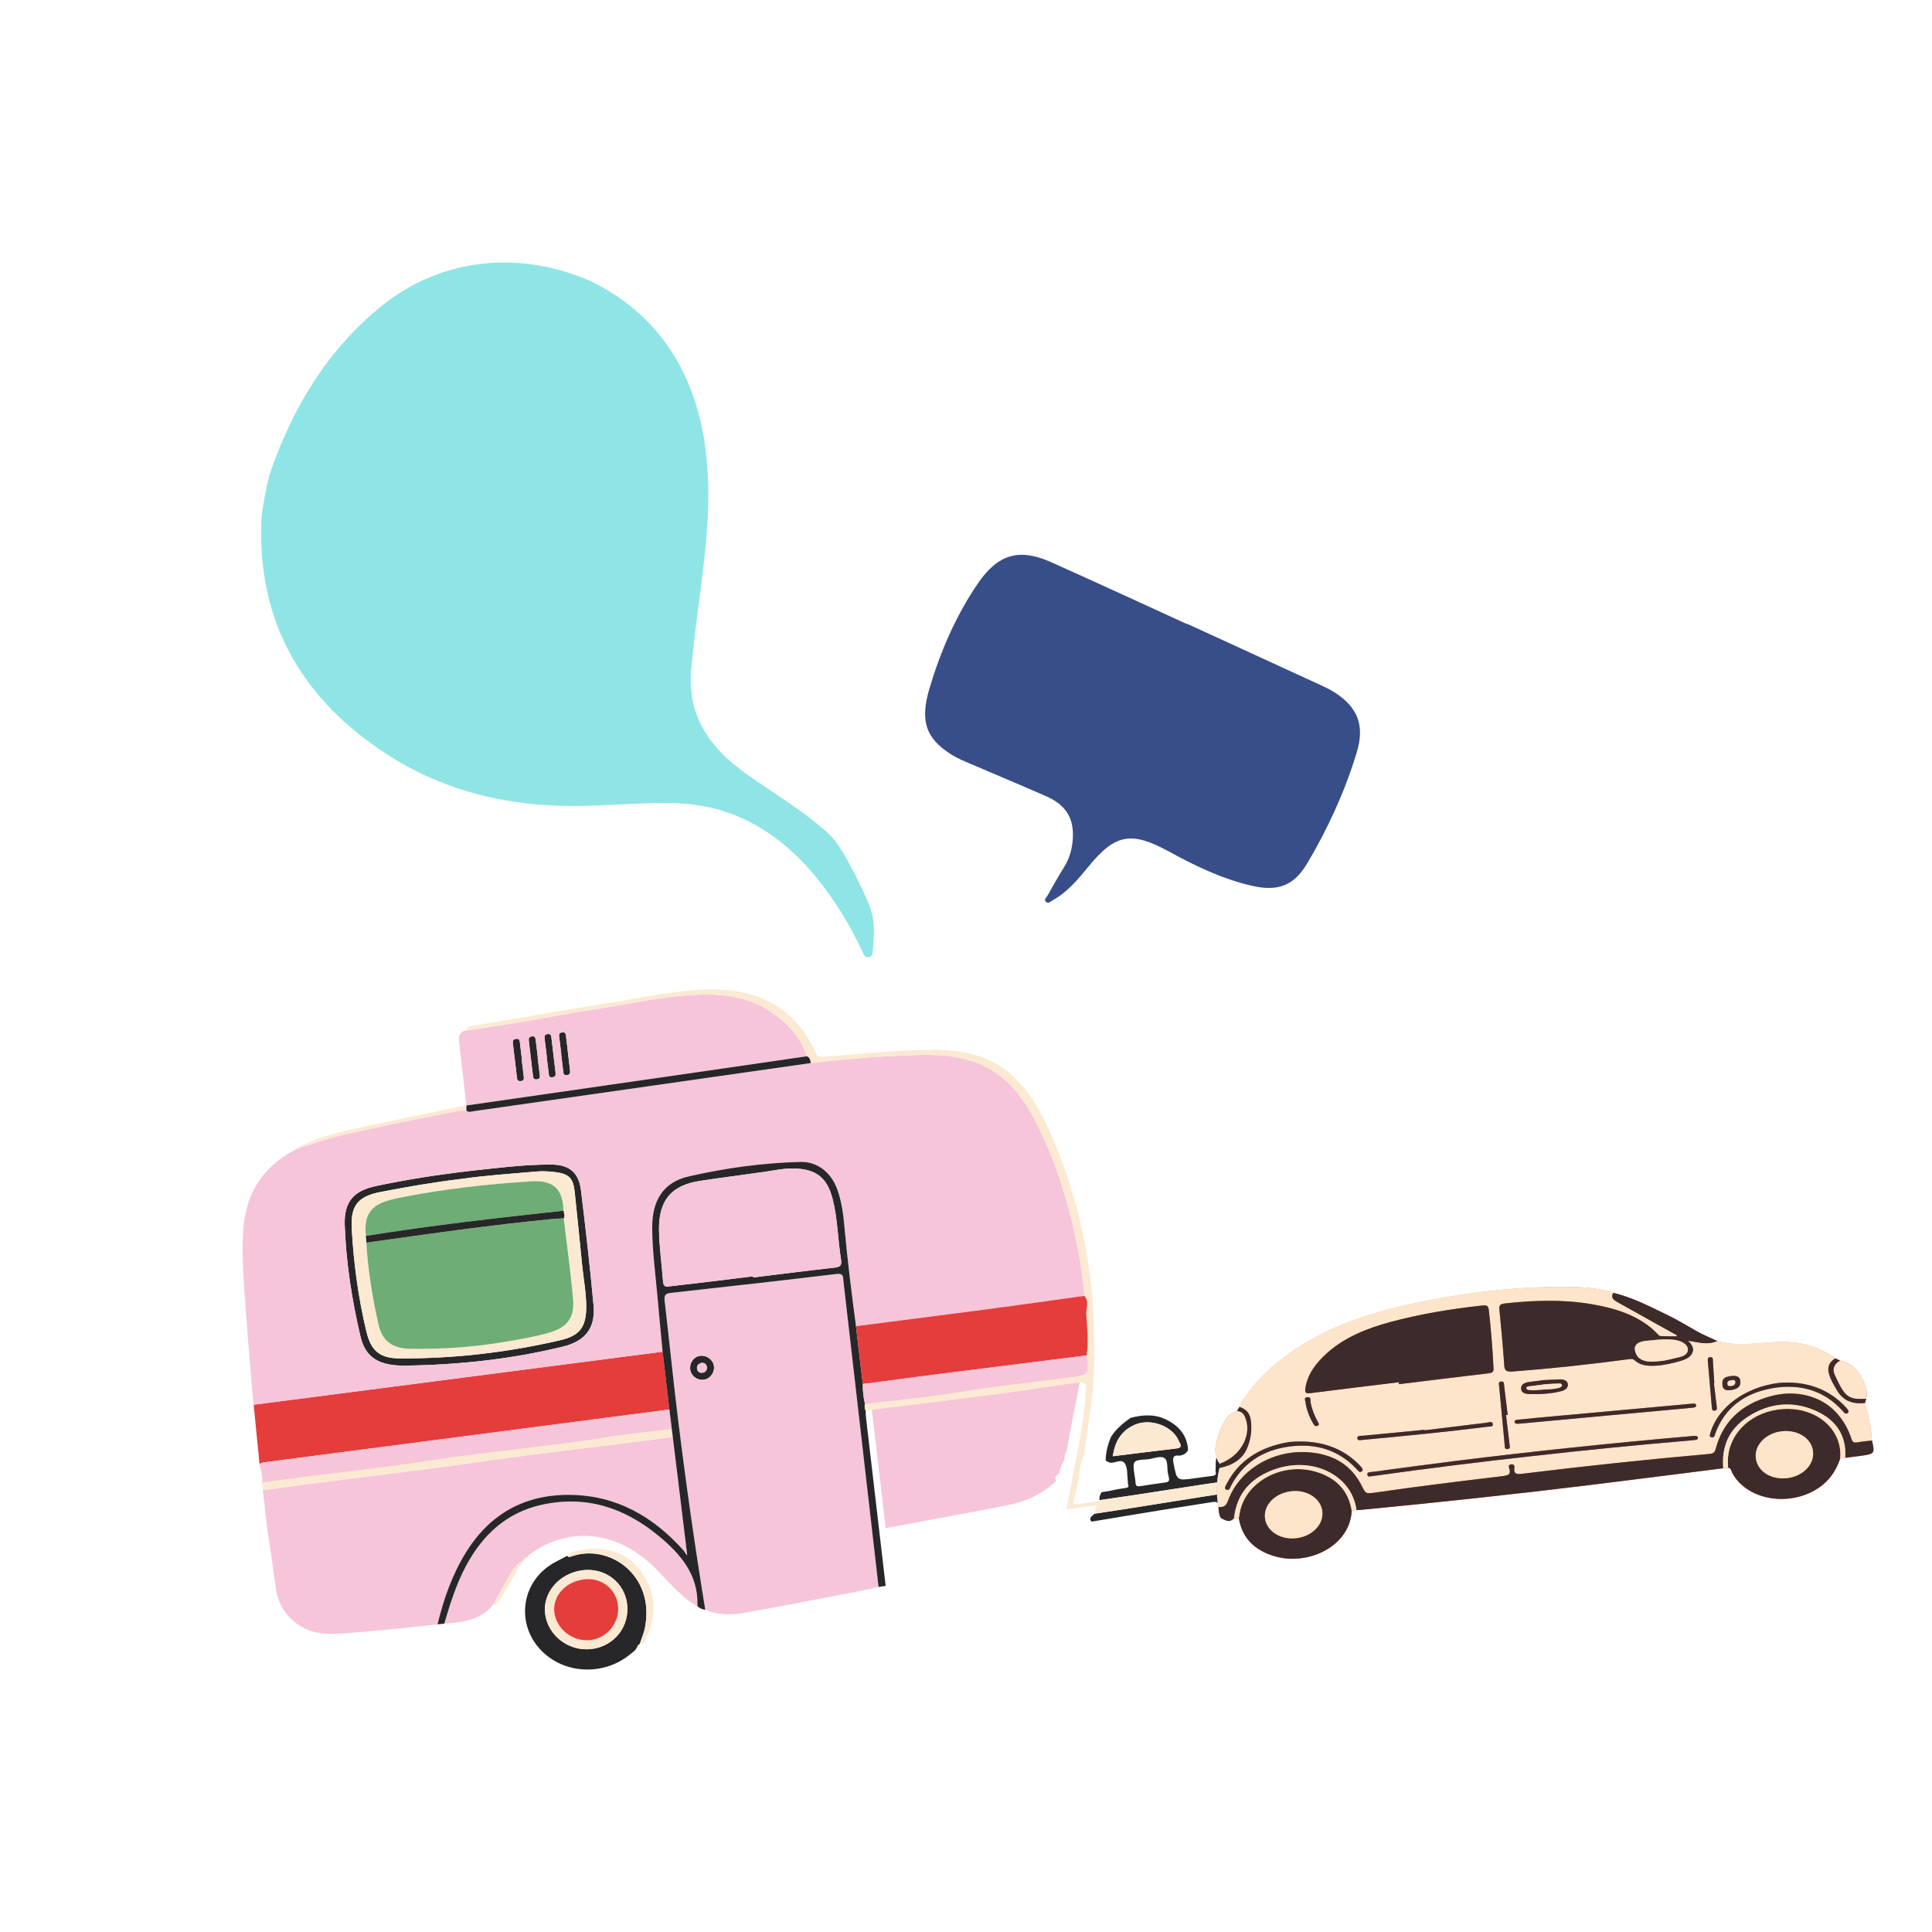 <?xml version="1.0" encoding="UTF-8"?> <svg xmlns="http://www.w3.org/2000/svg" xmlns:xlink="http://www.w3.org/1999/xlink" version="1.1" id="Calque_1" x="0px" y="0px" viewBox="0 0 425.2 425.2" style="enable-background:new 0 0 425.2 425.2;" xml:space="preserve"> <style type="text/css"> .st0{clip-path:url(#SVGID_00000089550734055334332450000003404021235025971103_);fill:#F6C5DA;} .st1{clip-path:url(#SVGID_00000089550734055334332450000003404021235025971103_);fill:#E53D3B;} .st2{clip-path:url(#SVGID_00000089550734055334332450000003404021235025971103_);fill:#272729;} .st3{clip-path:url(#SVGID_00000089550734055334332450000003404021235025971103_);fill:#FCE9D2;} .st4{clip-path:url(#SVGID_00000089550734055334332450000003404021235025971103_);fill:#6EAD75;} .st5{clip-path:url(#SVGID_00000089550734055334332450000003404021235025971103_);fill:#E95F3F;} .st6{clip-path:url(#SVGID_00000089550734055334332450000003404021235025971103_);fill:#FCE5CB;} .st7{clip-path:url(#SVGID_00000089550734055334332450000003404021235025971103_);fill:#3D2B2B;} .st8{clip-path:url(#SVGID_00000089550734055334332450000003404021235025971103_);fill:#8FE5E5;} .st9{clip-path:url(#SVGID_00000089550734055334332450000003404021235025971103_);fill:#384E88;} </style> <g> <defs> <polygon id="SVGID_1_" points="53.35,367.43 412.32,367.43 414.15,57.77 53.35,57.77 "></polygon> </defs> <clipPath id="SVGID_00000068661909650175834420000007793698138584117132_"> <use xlink:href="#SVGID_1_" style="overflow:visible;"></use> </clipPath> <path style="clip-path:url(#SVGID_00000068661909650175834420000007793698138584117132_);fill:#F6C5DA;" d="M57.87,327.98 c0.43,3.69,0.7,7.41,1.33,11.07c0.6,3.49,0.99,7.01,1.5,10.51c0.82,5.71,5.33,9.75,11.1,10c3.02,0.13,6.01-0.28,9.01-0.51 c5.18-0.39,10.33-1.02,15.5-1.56c1.34-5.59,3.23-10.98,6.28-15.88c5.26-8.46,12.92-12.74,22.88-12.63 c10.22,0.12,18.3,4.77,24.97,12.22c0.35,0.39,0.55,1.01,0.82,1.04c-1.06-8.66-2.12-17.33-3.18-25.99 c-14.26,1.95-28.58,3.44-42.83,5.52C89.48,324.07,73.63,325.69,57.87,327.98"></path> <path style="clip-path:url(#SVGID_00000068661909650175834420000007793698138584117132_);fill:#E53D3B;" d="M145.83,297.48 c-30,3.89-60,7.78-90,11.67c0.43,4.38,0.86,8.76,1.29,13.15c0.38-0.46,0.93-0.45,1.46-0.52c29.59-3.86,59.17-7.71,88.76-11.57 C146.83,305.96,146.33,301.72,145.83,297.48"></path> <path style="clip-path:url(#SVGID_00000068661909650175834420000007793698138584117132_);fill:#F6C5DA;" d="M153.51,353.53 c0-0.12-0.01-0.24-0.01-0.35c0.13-6.7-3.74-11.16-8.49-15.1c-7.54-6.26-16.04-9.06-25.83-6.88c-7.75,1.72-12.97,6.63-16.62,13.44 c-2.16,4.02-3.5,8.36-4.78,12.71c3.63-0.25,7.2-0.66,10-3.36c0.09-0.1,0.18-0.2,0.27-0.3l-0.02,0.04c0.11-0.14,0.22-0.28,0.33-0.43 l-0.01,0.03c1.29-1.83,2.17-3.9,3.3-5.81c0.88-1.49,1.75-3.07,3.39-3.95l-0.02,0.02c0.14-0.5,0.5-0.75,0.98-0.86l-0.02,0.02 c0.11-0.14,0.23-0.28,0.34-0.42l-0.03,0.04c0.16-0.15,0.33-0.29,0.5-0.44c8.11-5.81,19.1-5.6,28.08,3.86 c2.19,2.3,4.32,4.7,6.87,6.63C152.29,352.83,152.91,353.16,153.51,353.53"></path> <path style="clip-path:url(#SVGID_00000068661909650175834420000007793698138584117132_);fill:#F6C5DA;" d="M147.86,314.53 c-0.18-1.44-0.35-2.88-0.53-4.32c-29.59,3.85-59.17,7.71-88.76,11.57c-0.52,0.07-1.08,0.06-1.46,0.52c0.34,1.33,0.73,2.65,0.6,4.04 c12.27-1.81,24.63-2.94,36.9-4.85c13.07-2.04,26.29-3.05,39.35-5.2C138.57,315.53,143.23,315.1,147.86,314.53"></path> <path style="clip-path:url(#SVGID_00000068661909650175834420000007793698138584117132_);fill:#272729;" d="M128.25,345.58 c-5.2,0.65-8.9,4.97-8.26,9.66c0.65,4.81,5.25,8.27,10.2,7.67c5.02-0.6,8.46-4.99,7.81-9.96 C137.39,348.21,133.12,344.98,128.25,345.58 M125.59,342.6c8.36-3.09,18.7,4.03,16.34,15.72c-0.24,1.19-0.75,2.33-1.14,3.5v0 c-0.36,0.16-0.49,0.48-0.61,0.82l0.03-0.03c-0.11,0.14-0.22,0.28-0.33,0.43l0.03-0.03c-0.11,0.13-0.22,0.25-0.34,0.37 c-0.28,0.22-0.56,0.42-0.82,0.65c-5.34,4.48-13.37,4.55-18.61,0.16c-6.93-5.8-5.84-16.26,2.12-20.43c0.86-0.45,1.72-0.92,2.58-1.37 C125.01,342.71,125.33,342.7,125.59,342.6"></path> <path style="clip-path:url(#SVGID_00000068661909650175834420000007793698138584117132_);fill:#FCE9D2;" d="M147.86,314.53 c-4.63,0.57-9.29,1-13.9,1.75c-13.07,2.15-26.28,3.16-39.35,5.2c-12.27,1.91-24.62,3.05-36.9,4.85c-0.1,0.56-0.05,1.11,0.15,1.65 c15.76-2.3,31.62-3.91,47.38-6.21c14.25-2.08,28.57-3.57,42.83-5.52C148,315.68,147.93,315.1,147.86,314.53"></path> <path style="clip-path:url(#SVGID_00000068661909650175834420000007793698138584117132_);fill:#FCE9D2;" d="M124.83,342.37 c0.18,0.33,0.5,0.32,0.76,0.22c8.36-3.09,18.7,4.03,16.34,15.72c-0.24,1.19-0.75,2.33-1.14,3.5c1.12,0.08,1.27-0.95,1.56-1.58 c2.27-5.01,1.99-9.93-1.29-14.37c-3.27-4.43-7.91-5.68-13.2-4.69C126.81,341.37,125.64,341.46,124.83,342.37"></path> <path style="clip-path:url(#SVGID_00000068661909650175834420000007793698138584117132_);fill:#FCE9D2;" d="M102.63,244.37 c0-0.37,0-0.74,0-1.11c-5.66,1.18-11.34,2.32-16.99,3.55c-5.88,1.28-11.86,2.2-17.47,4.53c-0.97,0.4-2.01,0.71-2.8,1.47 c3.93-1.21,7.81-2.56,11.85-3.39c3.05-0.63,6.07-1.36,9.12-1.98c4.84-0.99,9.68-1.94,14.53-2.89 C101.45,244.43,102.05,244.42,102.63,244.37"></path> <path style="clip-path:url(#SVGID_00000068661909650175834420000007793698138584117132_);fill:#FCE9D2;" d="M115.03,343.56 c-1.64,0.88-2.51,2.46-3.39,3.95c-1.13,1.92-2.01,3.98-3.31,5.82c1.11-0.22,1.61-1.15,2.11-1.96 C112.02,348.8,113.5,346.17,115.03,343.56"></path> <path style="clip-path:url(#SVGID_00000068661909650175834420000007793698138584117132_);fill:#FCE9D2;" d="M115.99,342.72 c-0.48,0.11-0.85,0.36-0.98,0.86C115.51,343.5,115.75,343.11,115.99,342.72"></path> <path style="clip-path:url(#SVGID_00000068661909650175834420000007793698138584117132_);fill:#FCE9D2;" d="M140.79,361.81 c-0.36,0.16-0.5,0.48-0.61,0.82C140.66,362.57,141.05,362.44,140.79,361.81"></path> <path style="clip-path:url(#SVGID_00000068661909650175834420000007793698138584117132_);fill:#FCE9D2;" d="M116.78,341.92 c-0.17,0.15-0.33,0.29-0.5,0.44C116.44,342.21,116.61,342.06,116.78,341.92"></path> <path style="clip-path:url(#SVGID_00000068661909650175834420000007793698138584117132_);fill:#FCE9D2;" d="M116.31,342.32 c-0.11,0.14-0.23,0.28-0.34,0.42C116.08,342.6,116.19,342.46,116.31,342.32"></path> <path style="clip-path:url(#SVGID_00000068661909650175834420000007793698138584117132_);fill:#FCE9D2;" d="M108.35,353.3 c-0.11,0.14-0.22,0.28-0.33,0.43C108.22,353.65,108.38,353.55,108.35,353.3"></path> <path style="clip-path:url(#SVGID_00000068661909650175834420000007793698138584117132_);fill:#FCE9D2;" d="M108.05,353.69 c-0.09,0.1-0.18,0.2-0.27,0.3C107.86,353.89,107.96,353.79,108.05,353.69"></path> <path style="clip-path:url(#SVGID_00000068661909650175834420000007793698138584117132_);fill:#FCE9D2;" d="M140.2,362.6 c-0.11,0.14-0.22,0.29-0.33,0.43C140.08,362.96,140.24,362.86,140.2,362.6"></path> <path style="clip-path:url(#SVGID_00000068661909650175834420000007793698138584117132_);fill:#FCE9D2;" d="M139.9,363 c-0.11,0.13-0.22,0.25-0.34,0.37C139.68,363.25,139.79,363.13,139.9,363"></path> <path style="clip-path:url(#SVGID_00000068661909650175834420000007793698138584117132_);fill:#272729;" d="M83.87,262.31 c-5.13,0.98-6.76,2.99-6.46,8.17c0.44,7.61,1.44,15.16,3.23,22.59c1.03,4.27,2.97,5.87,7.36,5.89c11.92,0.06,23.69-1.3,35.3-4 c4.33-1.01,5.74-2.94,5.72-7.43c-0.01-3.14-0.63-6.23-0.93-9.34c-0.52-5.29-1.05-10.58-1.61-15.86c-0.32-3.04-1.24-3.99-4.31-4.37 c-1.34-0.16-2.72-0.25-4.06-0.13c-5.71,0.49-11.42,0.88-16.34,1.6C95.26,260.21,89.56,261.22,83.87,262.31 M121.38,256.3 c3.95,0.02,6.01,1.82,6.48,5.64c1.03,8.44,2,16.89,2.77,25.36c0.46,5.03-1.87,7.88-6.75,9.07c-11.36,2.77-22.91,4.01-34.59,4.18 c-5.87,0.09-8.87-1.76-9.97-6.47c-1.88-8.06-3.17-16.24-3.45-24.52c-0.17-5.04,1.93-7.49,6.86-8.53 c6.54-1.38,13.12-2.45,21.56-3.43C108.77,257.16,115.04,256.27,121.38,256.3"></path> <path style="clip-path:url(#SVGID_00000068661909650175834420000007793698138584117132_);fill:#272729;" d="M153.4,301.17 c0.09,0.67,0.54,1.05,1.21,0.95c0.62-0.1,1.03-0.53,0.96-1.22c-0.07-0.71-0.54-0.95-1.17-0.97 C153.79,300.14,153.31,300.46,153.4,301.17 M157.12,300.61c0.21,1.48-0.86,2.9-2.29,3.05c-1.42,0.15-2.73-0.85-2.93-2.23 c-0.21-1.5,0.82-2.9,2.26-3.05C155.55,298.23,156.94,299.28,157.12,300.61"></path> <path style="clip-path:url(#SVGID_00000068661909650175834420000007793698138584117132_);fill:#272729;" d="M123.5,232.08 c0.15,1.22,0.3,2.45,0.45,3.67c0.06,0.46,0.05,0.95,0.78,0.87c0.75-0.08,0.79-0.49,0.72-1.1c-0.3-2.45-0.58-4.9-0.86-7.35 c-0.06-0.54-0.1-1.08-0.9-0.96c-0.81,0.12-0.66,0.67-0.6,1.19c0.15,1.22,0.3,2.45,0.45,3.67 C123.52,232.07,123.51,232.08,123.5,232.08"></path> <path style="clip-path:url(#SVGID_00000068661909650175834420000007793698138584117132_);fill:#272729;" d="M120.31,232.54 c0.15,1.23,0.3,2.45,0.45,3.68c0.06,0.46,0.05,0.94,0.78,0.87c0.76-0.07,0.79-0.49,0.72-1.09c-0.31-2.51-0.6-5.02-0.89-7.54 c-0.06-0.48-0.1-0.94-0.8-0.89c-0.79,0.06-0.77,0.53-0.7,1.11c0.17,1.28,0.32,2.57,0.48,3.85 C120.33,232.54,120.32,232.54,120.31,232.54"></path> <path style="clip-path:url(#SVGID_00000068661909650175834420000007793698138584117132_);fill:#272729;" d="M118.37,232.73 c-0.16-1.28-0.31-2.56-0.47-3.84c-0.06-0.51-0.17-0.91-0.85-0.8c-0.61,0.1-0.74,0.42-0.67,0.98c0.32,2.56,0.62,5.12,0.91,7.68 c0.06,0.53,0.19,0.88,0.85,0.8c0.66-0.08,0.73-0.43,0.66-0.97c-0.17-1.28-0.32-2.56-0.47-3.84 C118.34,232.73,118.35,232.73,118.37,232.73"></path> <path style="clip-path:url(#SVGID_00000068661909650175834420000007793698138584117132_);fill:#272729;" d="M114.87,233.16 c-0.15-1.23-0.31-2.45-0.45-3.68c-0.06-0.49-0.08-0.92-0.8-0.85c-0.73,0.08-0.82,0.45-0.75,1.07c0.31,2.45,0.59,4.9,0.88,7.36 c0.06,0.5,0.13,0.91,0.81,0.87c0.8-0.04,0.77-0.52,0.7-1.09c-0.16-1.23-0.3-2.45-0.45-3.68 C114.84,233.17,114.86,233.17,114.87,233.16"></path> <path style="clip-path:url(#SVGID_00000068661909650175834420000007793698138584117132_);fill:#FCE9D2;" d="M129.94,360.95 c3.72-0.44,6.5-3.9,6.08-7.59c-0.42-3.67-3.61-6.17-7.35-5.77c-4.14,0.44-7.08,3.62-6.67,7.22 C122.42,358.56,126.09,361.4,129.94,360.95 M130.19,362.92c-4.94,0.59-9.55-2.87-10.2-7.67c-0.64-4.69,3.06-9.02,8.26-9.66 c4.87-0.6,9.14,2.63,9.75,7.37C138.64,357.93,135.2,362.32,130.19,362.92"></path> <path style="clip-path:url(#SVGID_00000068661909650175834420000007793698138584117132_);fill:#FCE9D2;" d="M80.63,273.49 c0.35,6.08,1.33,12.07,2.67,18c0.83,3.64,3.01,5.3,7.1,5.36c7.15,0.11,14.26-0.4,21.32-1.63c3.02-0.53,6.04-1.04,9-1.87 c3.98-1.11,5.77-3.22,5.42-7.3c-0.51-5.99-1.36-11.94-2.06-17.91c0.24-0.57,0.06-1.12-0.08-1.68c-0.08-4.77-2.25-6.76-6.97-6.47 c-9.78,0.6-19.49,1.7-29.1,3.61c-0.69,0.14-1.38,0.3-2.06,0.48c-4.36,1.19-5.79,3.32-5.35,7.93C80.56,272.5,80.59,273,80.63,273.49 M118.11,257.83c1.34-0.12,2.72-0.03,4.06,0.13c3.07,0.37,3.99,1.33,4.31,4.37c0.56,5.28,1.09,10.57,1.61,15.86 c0.31,3.11,0.92,6.2,0.93,9.34c0.02,4.49-1.39,6.42-5.72,7.43c-11.61,2.7-23.38,4.06-35.3,4.01c-4.39-0.02-6.32-1.63-7.35-5.9 c-1.8-7.43-2.79-14.97-3.23-22.59c-0.3-5.18,1.32-7.18,6.46-8.17c5.68-1.09,11.38-2.1,17.9-2.88 C106.68,258.72,112.4,258.32,118.11,257.83"></path> <path style="clip-path:url(#SVGID_00000068661909650175834420000007793698138584117132_);fill:#F6C5DA;" d="M154.4,299.92 c-0.61,0.22-1.09,0.53-1,1.24c0.09,0.68,0.55,1.05,1.21,0.95c0.63-0.1,1.03-0.53,0.97-1.22 C155.51,300.18,155.03,299.94,154.4,299.92"></path> <path style="clip-path:url(#SVGID_00000068661909650175834420000007793698138584117132_);fill:#E53D3B;" d="M122,354.8 c0.42,3.76,4.1,6.6,7.94,6.15c3.72-0.44,6.5-3.9,6.08-7.59c-0.42-3.67-3.61-6.18-7.35-5.78C124.53,348.02,121.59,351.2,122,354.8"></path> <path style="clip-path:url(#SVGID_00000068661909650175834420000007793698138584117132_);fill:#6EAD75;" d="M80.63,273.49 c0.35,6.08,1.33,12.07,2.67,18c0.83,3.64,3.01,5.3,7.1,5.36c7.15,0.11,14.26-0.4,21.31-1.63c3.02-0.53,6.04-1.04,9-1.87 c3.98-1.11,5.77-3.22,5.42-7.3c-0.51-5.99-1.36-11.94-2.06-17.91c-0.88,0.05-1.77,0.08-2.65,0.17 C107.78,269.63,94.21,271.57,80.63,273.49"></path> <path style="clip-path:url(#SVGID_00000068661909650175834420000007793698138584117132_);fill:#6EAD75;" d="M124,266.46 c-0.08-4.77-2.25-6.76-6.97-6.47c-9.78,0.6-19.49,1.7-29.1,3.61c-0.69,0.14-1.38,0.3-2.06,0.48c-4.36,1.18-5.8,3.31-5.35,7.92 C94.95,269.68,109.47,268.03,124,266.46"></path> <path style="clip-path:url(#SVGID_00000068661909650175834420000007793698138584117132_);fill:#272729;" d="M124,266.46 c-14.53,1.57-29.05,3.22-43.48,5.54c0.04,0.5,0.08,0.99,0.12,1.49c13.58-1.93,27.15-3.86,40.8-5.19c0.88-0.09,1.77-0.11,2.65-0.17 C124.32,267.56,124.14,267.01,124,266.46"></path> <path style="clip-path:url(#SVGID_00000068661909650175834420000007793698138584117132_);fill:#F6C5DA;" d="M82.73,261.03 c-4.93,1.04-7.03,3.49-6.86,8.53c0.28,8.29,1.57,16.46,3.45,24.52c1.1,4.72,4.1,6.56,9.97,6.47c11.68-0.17,23.22-1.4,34.59-4.18 c4.88-1.19,7.21-4.04,6.75-9.07c-0.77-8.47-1.74-16.92-2.77-25.36c-0.46-3.82-2.53-5.62-6.48-5.64c-6.33-0.04-12.6,0.86-17.08,1.3 C95.85,258.58,89.26,259.64,82.73,261.03 M77.23,249.41c3.05-0.63,6.07-1.36,9.12-1.99c4.84-0.99,9.68-1.94,14.53-2.88 c0.57-0.11,1.17-0.12,1.76-0.17c0.43,0.53,0.98,0.28,1.48,0.2c24.78-3.53,49.55-7.07,74.33-10.61c7.9-0.95,15.83-1.56,23.78-1.78 c6.57-0.18,13.01,0.59,18.35,5c3.7,3.06,6.16,7.1,8.22,11.36c3.08,6.38,5.34,13.08,7.03,19.95c1.35,5.5,2.35,11.06,2.84,16.71 c-6.85,0.95-13.69,1.92-20.54,2.83c-9.9,1.31-19.82,2.56-29.72,3.84c-0.99-7.43-1.91-14.87-2.58-22.34 c-0.24-2.6-0.62-5.16-1.48-7.63c-1.31-3.73-4.3-6.26-8.21-6.16c-8.28,0.2-16.49,1.35-24.54,3.19c-5.56,1.27-8.05,5.26-8.03,11.22 c0.01,4.97,0.68,9.89,1.12,14.83c0.37,4.17,0.78,8.34,1.17,12.51c-30,3.89-60,7.78-90,11.67c-0.07-0.47-0.18-0.93-0.21-1.4 c-0.68-8.46-1.43-16.92-1.98-25.39c-0.26-3.99-0.42-7.99-0.11-12.01c0.63-8.12,4.6-13.93,11.85-17.55 C69.3,251.59,73.19,250.24,77.23,249.41"></path> <path style="clip-path:url(#SVGID_00000068661909650175834420000007793698138584117132_);fill:#F6C5DA;" d="M151.91,301.44 c0.19,1.39,1.51,2.38,2.93,2.23c1.43-0.15,2.5-1.57,2.29-3.06c-0.19-1.33-1.58-2.38-2.95-2.23 C152.73,298.54,151.7,299.94,151.91,301.44 M149.25,312.53c-1.07-8.74-1.95-17.5-2.97-26.24c-0.14-1.2,0.13-1.62,1.38-1.75 c12.16-1.33,24.31-2.7,36.46-4.16c1.61-0.19,1.41,0.73,1.51,1.62c2.58,22.42,5.16,44.84,7.73,67.26c-1.27,0.28-2.52,0.6-3.79,0.84 c-8.5,1.63-16.98,3.32-25.5,4.81c-2.94,0.52-5.97,0.66-8.84-0.63C152.96,340.41,150.97,326.49,149.25,312.53"></path> <path style="clip-path:url(#SVGID_00000068661909650175834420000007793698138584117132_);fill:#F6C5DA;" d="M194.92,336.31 c8.87-1.65,17.75-3.25,26.61-4.99c4.1-0.81,7.88-2.45,10.96-5.41c-0.72-0.95,0.28-1.23,0.67-1.75c0.21-1.07,0.54-2.08,1.15-2.99 c-0.18-0.66,0.12-1.2,0.41-1.74c0.63-3.35,1.22-6.72,1.92-10.07c1.06-5.08,1.89-10.2,2.31-15.38c0.2-2.5,0.09-2.59-2.45-2.29 c-4.22,0.48-8.4,1.24-12.6,1.82c-11.12,1.51-22.26,2.82-33.38,4.22c0.03,0.53,0.03,1.06,0.09,1.58 C192.04,311.64,193.48,323.97,194.92,336.31"></path> <path style="clip-path:url(#SVGID_00000068661909650175834420000007793698138584117132_);fill:#F6C5DA;" d="M114.43,229.49 c-0.06-0.49-0.08-0.92-0.8-0.85c-0.73,0.08-0.82,0.45-0.74,1.07c0.31,2.45,0.59,4.9,0.87,7.36c0.06,0.5,0.13,0.91,0.81,0.87 c0.8-0.04,0.77-0.52,0.7-1.09c-0.16-1.23-0.3-2.45-0.45-3.68c0.01,0,0.03-0.01,0.05-0.01 C114.72,231.94,114.57,230.71,114.43,229.49 M117.9,228.89c-0.06-0.51-0.17-0.91-0.85-0.8c-0.61,0.1-0.74,0.42-0.67,0.98 c0.32,2.56,0.62,5.12,0.91,7.68c0.06,0.53,0.18,0.88,0.85,0.8c0.66-0.08,0.73-0.43,0.66-0.97c-0.17-1.28-0.32-2.56-0.48-3.84 c0.02,0,0.04,0,0.05-0.01C118.21,231.45,118.06,230.17,117.9,228.89 M120.76,236.22c0.06,0.46,0.05,0.94,0.78,0.87 c0.76-0.07,0.79-0.49,0.72-1.09c-0.31-2.51-0.6-5.03-0.89-7.54c-0.05-0.48-0.09-0.94-0.8-0.88c-0.79,0.06-0.77,0.53-0.7,1.1 c0.16,1.28,0.32,2.57,0.47,3.85c-0.01,0-0.02,0-0.03,0C120.46,233.77,120.61,234.99,120.76,236.22 M123.95,235.75 c0.06,0.46,0.05,0.94,0.78,0.87c0.75-0.08,0.79-0.49,0.72-1.1c-0.3-2.45-0.58-4.9-0.86-7.35c-0.06-0.54-0.1-1.07-0.9-0.96 c-0.81,0.11-0.66,0.67-0.6,1.18c0.14,1.23,0.3,2.45,0.45,3.67c-0.01,0-0.02,0-0.03,0C123.65,233.3,123.79,234.53,123.95,235.75 M125.53,222.99c2.84-0.54,5.71-0.87,8.55-1.37c5.92-1.03,11.84-2.23,17.85-2.6c6.13-0.38,12.21-0.01,17.52,3.55 c3.67,2.45,6.76,5.5,8.11,9.91c-8.01,1.16-16.02,2.33-24.03,3.49c-16.97,2.45-33.93,4.89-50.9,7.34 c-0.53-4.66-1.05-9.32-1.59-13.98c-0.16-1.34,0.11-2.34,1.65-2.55C110.34,225.7,117.95,224.42,125.53,222.99"></path> <path style="clip-path:url(#SVGID_00000068661909650175834420000007793698138584117132_);fill:#272729;" d="M183.71,278.98 c1.24-0.14,1.58-0.52,1.38-1.75c-0.72-4.49-0.73-9.07-1.89-13.49c-1.19-4.57-3.64-6.44-8.37-6.57c-2.32-0.06-4.57,0.44-6.85,0.77 c-4.61,0.67-9.25,1.24-13.86,1.94c-6.36,0.95-9.15,4.28-9.09,10.72c0.04,3.84,0.62,7.64,0.89,11.47c0.1,1.33,0.85,1.11,1.69,1.01 c3.05-0.37,6.1-0.72,9.15-1.08c2.99-0.36,5.98-0.73,8.97-1.1c0.01,0.08,0.02,0.16,0.03,0.25 C171.75,280.41,177.73,279.64,183.71,278.98 M144.66,284.96c-0.44-4.94-1.11-9.86-1.12-14.83c-0.01-5.96,2.47-9.95,8.03-11.22 c8.05-1.84,16.27-2.98,24.54-3.19c3.91-0.1,6.91,2.44,8.21,6.17c0.86,2.47,1.25,5.03,1.48,7.63c0.67,7.47,1.6,14.91,2.59,22.35 c0.5,4.24,1,8.48,1.5,12.72c-0.05,1.47,0.16,2.92,0.46,4.35c-0.11,0.52-0.06,1.02,0.16,1.5c0.03,0.53,0.03,1.06,0.09,1.58 c1.44,12.33,2.88,24.67,4.32,37.01c-0.52,0.07-1.04,0.15-1.56,0.23c-2.58-22.42-5.15-44.84-7.73-67.26 c-0.1-0.89,0.1-1.81-1.51-1.62c-12.14,1.46-24.3,2.82-36.46,4.16c-1.26,0.14-1.52,0.56-1.38,1.75c1.02,8.74,1.89,17.5,2.97,26.24 c1.72,13.96,3.7,27.87,5.97,41.75c-0.66-0.04-1.21-0.35-1.71-0.75c0-0.12-0.01-0.24-0.01-0.36c0.13-6.7-3.75-11.16-8.49-15.1 c-7.54-6.25-16.04-9.06-25.83-6.88c-7.75,1.73-12.97,6.63-16.62,13.44c-2.15,4.03-3.5,8.36-4.78,12.71 c-0.49,0.05-0.98,0.1-1.48,0.15c1.34-5.59,3.23-10.98,6.28-15.88c5.26-8.46,12.92-12.73,22.88-12.62 c10.22,0.11,18.3,4.76,24.97,12.22c0.35,0.39,0.55,1.01,0.82,1.03c-1.06-8.66-2.12-17.32-3.18-25.99 c-0.07-0.57-0.14-1.15-0.21-1.72c-0.18-1.44-0.35-2.88-0.53-4.32c-0.5-4.24-1-8.49-1.5-12.73 C145.44,293.31,145.03,289.14,144.66,284.96"></path> <path style="clip-path:url(#SVGID_00000068661909650175834420000007793698138584117132_);fill:#FCE9D2;" d="M190.35,308.95 c-0.11,0.52-0.06,1.02,0.16,1.5c11.13-1.39,22.27-2.71,33.38-4.22c4.2-0.57,8.38-1.33,12.6-1.82c2.55-0.29,2.65-0.2,2.45,2.29 c-0.41,5.18-1.25,10.29-2.31,15.38c-0.69,3.35-1.28,6.71-1.92,10.07c2.27-0.29,4.54-0.59,6.81-0.88c0.62-0.08,1.25-0.12,0.82-1.02 c-1.74,0.27-3.47,0.51-5.2,0.81c-0.85,0.15-1.04-0.1-0.83-0.92c0.42-1.64,0.76-3.3,1.14-4.95c0.04-1.8,0.45-3.52,1.15-5.17 c0.4-2.79,0.77-5.59,1.21-8.38c1.02-6.42,1.19-12.89,0.98-19.36c-0.51-15.59-3.86-30.55-10.46-44.72c-2.01-4.31-4.5-8.32-8.2-11.42 c-4.8-4.02-10.53-5.09-16.57-5.1c-8.05-0.02-16.04,0.92-24.05,1.53c-0.84,0.07-1.51,0.18-1.99-0.88 c-4.58-10.13-12.82-14.12-23.54-13.93c-6.42,0.11-12.67,1.46-18.96,2.47c-10.79,1.74-21.56,3.61-32.34,5.44 c-0.75,0.13-1.76-0.06-1.98,1.09c7.64-1.07,15.25-2.35,22.83-3.79c2.84-0.54,5.71-0.87,8.55-1.37c5.92-1.03,11.84-2.23,17.85-2.6 c6.13-0.38,12.21-0.01,17.52,3.55c3.67,2.45,6.77,5.5,8.11,9.91c0.69,0.26,0.77,0.88,0.87,1.49c7.9-0.95,15.83-1.56,23.78-1.78 c6.57-0.18,13.01,0.59,18.35,5c3.7,3.06,6.16,7.1,8.22,11.36c3.08,6.38,5.34,13.08,7.03,19.95c1.35,5.5,2.35,11.06,2.84,16.71 c1.12,1.22,0.35,2.68,0.41,4.01c0.15,3.02,0.61,6.06,0.07,9.09c0.05,0.29,0.11,0.58,0.14,0.87c0.35,3.2,0.16,3.38-2.93,3.81 c-8.24,1.17-16.52,1.91-24.74,3.29C204.57,307.45,197.44,308.08,190.35,308.95"></path> <path style="clip-path:url(#SVGID_00000068661909650175834420000007793698138584117132_);fill:#272729;" d="M270.56,332.7 c0.09-0.85,0.21-1.71-0.23-2.51c-0.02-0.04-0.42,0.02-0.45,0.09c-0.26,0.94-0.36,1.87,0.32,2.93 C270.44,332.88,270.55,332.8,270.56,332.7 M269.13,323.89c-0.05,0.32,0.13,0.55,0.5,0.54c0.46-0.01,0.59-0.29,0.54-0.69 c-0.1-0.91-0.22-1.81-0.33-2.72c-0.17,0.01-0.34,0.02-0.51,0.04C268.92,321.95,269.27,322.95,269.13,323.89 M276.44,337.7 c1.17-0.08,0.58-1.55,0.56-2.37c-0.13-6-0.34-12-0.55-18c-0.02-0.63,0.26-1.68-0.79-1.62c-0.85,0.04-0.88,1.03-0.86,1.71 c0.04,1.82,0.16,3.64,0.26,5.47c0.25,4.17,0.5,8.34,0.76,12.76C276,336.22,275.59,337.76,276.44,337.7 M249.7,324.74 c0.07,0.52,0.19,1.05,0.21,1.57c0.03,0.72,0.37,0.88,1.04,0.77c1.86-0.3,3.73-0.58,5.6-0.82c0.73-0.1,0.86-0.47,0.69-1.1 c-0.06-0.22-0.09-0.46-0.15-0.69c-0.32-1.24,0.08-3.01-0.88-3.61c-0.81-0.51-2.37,0.16-3.6,0.31 C249.23,321.39,249.23,321.39,249.7,324.74 M258.95,318.78c1.53-0.18,0.7-1.11,0.48-1.65c-1.36-3.28-6.19-5.07-9.66-3.56 c-2.88,1.25-4.39,3.54-4.85,6.93C249.74,319.89,254.34,319.32,258.95,318.78 M248.79,312.06c2.67-0.71,5.3-0.9,7.9,0.38 c2.79,1.38,4.56,3.44,4.79,6.65c-0.34,0.8-1.04,1.1-1.82,1.28c-1.38-0.2-1.66,0.32-1.39,1.67c0.75,3.84,0.69,3.85,4.64,3.31 c1.28-0.17,2.56-0.37,3.84-0.52c0.62-0.07,1.04-0.22,0.76-0.97c0.21-1.77-0.51-3.93,1.98-4.73c2.1,0.55,1.91,2.4,2.23,3.95 c0.1,0.5,0.03,1.1,0.88,0.93c0.63-0.12,1.21-0.19,0.88-1.06c-0.09-1.81-0.22-3.63-0.25-5.44c-0.02-1.64,0.52-3,2.3-3.5 c1.77,0.07,2.44,1.08,2.5,2.75c0.19,6.29,0.42,12.58,0.66,18.87c0.04,0.95-0.16,1.86-0.36,2.78c-0.65,0.66-1.21,1.48-2.36,1.12 c-0.98-0.31-1.36-1.08-1.55-1.96c-0.14-0.62-0.16-1.27-0.19-1.92c-0.07-1.4-0.04-2.81-0.36-4.19c-0.01-0.35-0.03-0.69-0.01-1.04 c0.03-0.64-0.27-0.8-0.86-0.7c-0.48,0.08-0.89,0.11-0.89,0.79c0.02,1.04-0.05,2.07-0.08,3.1c-0.54,0.76-1.15,1.39-2.21,1.03 c-1.02-0.34-1.48-1.11-1.56-2.15c-0.02-0.23-0.07-0.47-0.04-0.71c0.1-1.15-0.4-1.36-1.48-1.19c-16.3,2.52-23.91,3.9-26.54,4.3 c-0.72-0.95,0.28-1.23,0.67-1.75c11.27-1.67,20.7-3.35,31.98-4.98c1.58-0.23,0.76-1.3,0.83-2c0.1-1.07-0.74-0.65-1.23-0.58 c-10.76,1.51-19.68,3.05-30.43,4.57c-0.18-0.66,0.12-1.2,0.41-1.74c2.27-0.29,2.71-0.59,4.97-0.88c0.62-0.08,1.25-0.12,0.82-1.03 c-0.01-0.23,0.01-0.47-0.02-0.7c-0.16-1.23-0.02-2.63-0.59-3.63c-0.76-1.33-2.23-0.02-3.36-0.28c-0.33-0.07-0.62-0.29-0.92-0.44 c0.04-1.8,0.46-3.51,1.15-5.16C245.56,314.54,247.12,313.25,248.79,312.06"></path> <path style="clip-path:url(#SVGID_00000068661909650175834420000007793698138584117132_);fill:#272729;" d="M178.44,233.96 c-0.1-0.61-0.18-1.23-0.87-1.49c-8.01,1.16-16.02,2.33-24.03,3.49c-16.97,2.45-33.93,4.89-50.9,7.34l0-0.04c0,0.37,0,0.74,0,1.11 c0.43,0.53,0.98,0.28,1.48,0.2C128.89,241.04,153.67,237.5,178.44,233.96"></path> <path style="clip-path:url(#SVGID_00000068661909650175834420000007793698138584117132_);fill:#E53D3B;" d="M239.14,298.3 c0.54-3.03,0.08-6.07-0.07-9.09c-0.07-1.33,0.71-2.78-0.42-4.01c-6.85,0.95-13.69,1.93-20.54,2.83c-9.9,1.31-19.82,2.56-29.72,3.84 c0.5,4.24,1,8.48,1.5,12.72c5.67-0.74,11.33-1.51,17-2.23C217.64,301,228.39,299.65,239.14,298.3"></path> <path style="clip-path:url(#SVGID_00000068661909650175834420000007793698138584117132_);fill:#FCE9D2;" d="M240.87,333.16 c11.27-1.67,20.7-3.35,31.98-4.98c1.58-0.23,0.77-1.3,0.83-2c0.1-1.07-0.75-0.65-1.23-0.58c-10.76,1.51-19.68,3.05-30.43,4.57 C241.41,331.08,241.08,332.1,240.87,333.16"></path> <path style="clip-path:url(#SVGID_00000068661909650175834420000007793698138584117132_);fill:#F6C5DA;" d="M165.78,281.14 c5.98-0.73,11.95-1.5,17.94-2.16c1.24-0.14,1.58-0.52,1.38-1.75c-0.72-4.49-0.73-9.07-1.88-13.49c-1.19-4.57-3.64-6.45-8.37-6.57 c-2.32-0.06-4.57,0.44-6.85,0.77c-4.61,0.67-9.25,1.25-13.86,1.94c-6.36,0.96-9.15,4.28-9.09,10.72c0.04,3.85,0.62,7.65,0.89,11.47 c0.1,1.33,0.85,1.1,1.69,1c3.05-0.37,6.1-0.71,9.15-1.08c2.99-0.36,5.98-0.73,8.97-1.1C165.76,280.98,165.77,281.06,165.78,281.14"></path> <path style="clip-path:url(#SVGID_00000068661909650175834420000007793698138584117132_);fill:#F6C5DA;" d="M239.14,298.3 c-10.75,1.36-21.5,2.7-32.25,4.07c-5.67,0.72-11.33,1.48-17,2.23c-0.05,1.47,0.16,2.92,0.46,4.36c7.09-0.87,14.22-1.5,21.26-2.68 c8.22-1.38,16.5-2.12,24.74-3.28c3.1-0.44,3.28-0.61,2.94-3.81C239.25,298.88,239.19,298.59,239.14,298.3"></path> <path style="clip-path:url(#SVGID_00000068661909650175834420000007793698138584117132_);fill:#FCE9D2;" d="M244.92,320.48 c4.81-0.59,9.42-1.16,14.02-1.71c1.53-0.18,0.7-1.11,0.48-1.65c-1.36-3.28-6.19-5.07-9.66-3.57 C246.88,314.81,245.38,317.1,244.92,320.48"></path> <path style="clip-path:url(#SVGID_00000068661909650175834420000007793698138584117132_);fill:#FCE9D2;" d="M277.03,315.09 c1.77,0.07,2.44,1.08,2.49,2.75c0.2,6.29,0.42,12.58,0.66,18.87c0.04,0.96-0.16,1.86-0.36,2.78c1.58-0.45,1.82-1.74,1.78-3.07 c-0.14-5.29-0.34-10.57-0.53-15.86c-0.05-1.47-0.1-2.94-0.18-4.41c-0.05-0.97-0.54-1.7-1.48-1.97 C278.44,313.91,277.55,314.05,277.03,315.09"></path> <path style="clip-path:url(#SVGID_00000068661909650175834420000007793698138584117132_);fill:#FCE9D2;" d="M270.98,320.2 c2.1,0.55,1.91,2.4,2.23,3.96c0.1,0.5,0.02,1.1,0.88,0.93c0.63-0.12,1.21-0.19,0.88-1.06c-0.6-0.94-0.37-2.06-0.68-3.06 C273.71,319.05,272.45,318.74,270.98,320.2"></path> <path style="clip-path:url(#SVGID_00000068661909650175834420000007793698138584117132_);fill:#FCE9D2;" d="M275.37,332.54 c-0.01-0.35-0.03-0.69-0.01-1.04c0.04-0.64-0.27-0.8-0.85-0.7c-0.48,0.08-0.9,0.11-0.89,0.79c0.01,1.03-0.05,2.07-0.09,3.1 C274.86,334.58,274.84,333.33,275.37,332.54"></path> <path style="clip-path:url(#SVGID_00000068661909650175834420000007793698138584117132_);fill:#FCE9D2;" d="M277.32,336.71 c0.18,0.57-0.23,2.11,0.62,2.06c1.17-0.08,0.58-1.55,0.56-2.37c-0.13-6-0.34-12-0.55-18c-0.02-0.63,0.26-1.68-0.79-1.62 c-0.85,0.04-0.88,1.03-0.86,1.71c0.04,1.83,0.16,3.65,0.27,5.47C276.8,328.13,277.06,332.3,277.32,336.71"></path> <path style="clip-path:url(#SVGID_00000068661909650175834420000007793698138584117132_);fill:#FCE9D2;" d="M270.84,322.12 c-0.42,0.9-0.06,1.9-0.21,2.83c-0.05,0.32,0.12,0.55,0.5,0.54c0.46-0.01,0.59-0.29,0.55-0.69c-0.1-0.91-0.22-1.81-0.33-2.72 C271.17,322.09,271,322.11,270.84,322.12"></path> <path style="clip-path:url(#SVGID_00000068661909650175834420000007793698138584117132_);fill:#F6C5DA;" d="M271.71,334.27 c0.23-0.32,0.34-0.41,0.35-0.51c0.09-0.85,0.21-1.71-0.23-2.51c-0.02-0.04-0.42,0.02-0.45,0.09 C271.13,332.28,271.03,333.21,271.71,334.27"></path> <path style="clip-path:url(#SVGID_00000068661909650175834420000007793698138584117132_);fill:#E95F3F;" d="M404.96,299.43 c-0.34-0.15-0.69-0.31-1.03-0.45c-3.54-2.57-7.73-3.79-12.55-3.62c-4.5,0.16-9.06,1.09-13.43-0.22c-1.52-0.72-3.1-1.36-4.54-2.17 c-2.21-1.24-4.34-2.58-6.66-3.68c-3.76-1.79-7.41-3.73-11.67-4.75c-4.02-1.33-8.35-1.33-12.64-1.29 c-11.38,0.08-22.59,1.64-33.66,4.17c-8.94,2.05-17.36,5.1-24.6,10.17c-4.82,3.37-8.84,7.26-11.41,12.06 c-0.18,0.3-0.36,0.6-0.53,0.89c-1.55,0.39-2.25,1.45-2.88,2.53c-0.69,1.18-1.12,2.44-1.5,3.71c-0.57,1.88-0.63,3.7,0.56,5.38 c0,0.31-0.01,0.61-0.01,0.92c-0.7,2.88-0.75,5.74-0.24,8.59c0.25,2.88,0.41,3,3.41,2.53c0.36-0.02,0.72-0.04,1.07-0.06 c0.67,4.14,3.25,7.07,8.06,8.42c7.23,2.02,16.34-2.19,16.78-10.02c0.35-0.06,0.69-0.12,1.04-0.18c0.28-0.01,0.57-0.02,0.85-0.04 c16.95-1.63,33.88-3.44,50.78-5.51c9.7-1.19,19.39-2.44,29.08-3.66c0.36-0.04,0.71-0.08,1.07-0.12c0.72,0.1,0.68,0.67,0.88,1.06 c3,5.79,11.83,7.63,18.31,3.84c2.97-1.74,4.56-4.15,5.49-6.93c0.37-0.05,0.74-0.1,1.11-0.16c0.99-0.12,1.97-0.24,2.96-0.37 c3.58-0.49,3.58-0.49,2.92-3.42c-0.19-2.8-0.78-5.54-1.54-8.25c0.09-0.31,0.18-0.62,0.26-0.93c0.35-1.15,0.08-2.25-0.36-3.3 C409.38,302.25,408.07,300.18,404.96,299.43"></path> <path style="clip-path:url(#SVGID_00000068661909650175834420000007793698138584117132_);fill:#FCE5CB;" d="M287.36,308.91 c0.3,1.57,0.85,3.02,1.66,4.4c0.19,0.32,0.39,0.69,0.9,0.5c0.56-0.21,0.3-0.56,0.12-0.89c-0.74-1.32-1.28-2.69-1.58-4.14 c-0.1-0.49,0.21-1.47-0.84-1.27C286.79,307.66,287.45,308.45,287.36,308.91 M381.03,302.84c-1.64,0.19-2.08,0.66-1.95,2.01 c0.09,0.96,0.72,1.21,1.8,1.09c1.57-0.18,2.28-0.84,2.14-2.01C382.9,302.91,382.1,302.72,381.03,302.84 M377.2,304.39 c0.03-0.01,0.06-0.01,0.09-0.01c-0.1-1.62-0.19-3.26-0.31-4.88c-0.02-0.36,0.07-0.89-0.64-0.8c-0.56,0.07-0.51,0.49-0.48,0.85 c0.3,3.4,0.59,6.8,0.88,10.21c0.03,0.35,0.04,0.79,0.64,0.7c0.57-0.08,0.48-0.51,0.44-0.86 C377.63,307.86,377.41,306.13,377.2,304.39 M331.45,311.44c0.12-0.01,0.25-0.03,0.37-0.04c-0.27-2.16-0.53-4.33-0.8-6.49 c-0.04-0.37,0.04-0.91-0.62-0.86c-0.7,0.05-0.51,0.56-0.48,0.93c0.41,4.38,0.82,8.75,1.24,13.13c0.04,0.36-0.04,0.89,0.67,0.8 c0.6-0.08,0.45-0.54,0.41-0.87C331.99,315.84,331.72,313.64,331.45,311.44 M339.21,303.77c0,0.02,0,0.04,0,0.05 c-0.89,0.11-1.79,0.2-2.67,0.33c-0.97,0.14-1.77,0.49-1.78,1.42c-0.01,0.88,0.79,1.2,1.68,1.23c2.4,0.08,4.81-0.04,7.16-0.63 c0.91-0.23,1.56-0.75,1.45-1.55c-0.11-0.84-0.96-1.07-1.88-1.04C341.85,303.61,340.53,303.7,339.21,303.77 M313.54,314.78 c0-0.04-0.01-0.07-0.01-0.11c-4.54,0.43-9.07,0.86-13.6,1.31c-0.46,0.05-1.23-0.11-1.19,0.54c0.04,0.63,0.76,0.4,1.24,0.36 c9.12-0.84,18.23-1.74,27.33-2.88c0.49-0.06,1.37,0.1,1.24-0.63c-0.13-0.69-0.93-0.31-1.42-0.25 C322.58,313.67,318.06,314.23,313.54,314.78 M283.78,317.36c-6.49,1.04-11.23,4.11-13.89,9.36c-0.09,0.18-0.19,0.37-0.26,0.56 c-0.11,0.32,0.04,0.54,0.41,0.62c0.34,0.07,0.52-0.13,0.64-0.37c0.11-0.22,0.19-0.45,0.31-0.66c2.49-4.63,6.61-7.66,12.67-8.49 c6.1-0.85,11,0.89,14.71,4.75c0.2,0.21,0.38,0.43,0.58,0.64c0.16,0.16,0.36,0.25,0.61,0.14c0.29-0.13,0.41-0.36,0.29-0.6 c-0.12-0.24-0.3-0.47-0.5-0.68C295.51,318.55,290.39,316.79,283.78,317.36 M391.53,304.35c-7.5,0.95-13.35,5.33-15.07,10.86 c-0.05,0.15-0.07,0.31-0.13,0.46c-0.11,0.31-0.06,0.55,0.33,0.66c0.43,0.11,0.6-0.14,0.71-0.42c0.07-0.19,0.1-0.38,0.17-0.57 c1.96-5.22,6.07-8.72,12.56-9.83c6.36-1.09,11.49,0.73,15.29,4.86c0.16,0.18,0.31,0.38,0.49,0.55c0.15,0.15,0.36,0.27,0.61,0.14 c0.26-0.14,0.42-0.36,0.29-0.6c-0.13-0.24-0.31-0.47-0.5-0.68C402.48,305.6,397.3,303.87,391.53,304.35 M353.45,311.56 c6.18-0.57,12.37-1.13,18.56-1.7c0.28-0.03,0.57-0.04,0.85-0.1c0.32-0.06,0.5-0.25,0.46-0.51c-0.03-0.21-0.24-0.34-0.49-0.34 c-0.33,0-0.66,0.04-0.99,0.07c-11.29,1.03-22.58,2.06-33.86,3.08c-1.32,0.12-2.64,0.26-3.96,0.4c-0.34,0.04-0.7,0.1-0.67,0.47 c0.02,0.34,0.34,0.43,0.7,0.42c0.28-0.01,0.57-0.04,0.85-0.07C341.08,312.71,347.26,312.13,353.45,311.56 M337.21,320.46 c11.56-1.3,23.14-2.46,34.73-3.45c0.42-0.04,0.85-0.08,1.27-0.14c0.26-0.03,0.45-0.17,0.46-0.39c0.01-0.26-0.15-0.46-0.48-0.48 c-0.33-0.01-0.66,0.03-0.99,0.06c-17.27,1.5-34.51,3.31-51.72,5.44c-6.13,0.76-12.25,1.61-18.37,2.42 c-0.48,0.06-1.25-0.02-1.2,0.58c0.07,0.74,0.86,0.32,1.36,0.31c0.33-0.01,0.66-0.08,0.99-0.13 C314.56,323.12,325.88,321.72,337.21,320.46 M307.84,304.21c0.02,0.15,0.04,0.29,0.05,0.44c6.55-0.8,13.1-1.62,19.66-2.39 c0.9-0.1,1.19-0.32,1.15-1.09c-0.22-4.32-0.55-8.63-1.05-12.92c-0.1-0.92-0.52-1.02-1.51-0.91c-6.86,0.75-13.64,1.86-20.28,3.66 c-5.13,1.39-9.89,3.34-13.67,6.68c-2.56,2.26-4.47,4.81-4.9,7.92c-0.11,0.81-0.04,1.16,1.19,1 C294.92,305.77,301.39,305,307.84,304.21 M410.44,308.77c0.76,2.71,1.35,5.45,1.54,8.25c-1.04,0.13-2.08,0.21-3.11,0.39 c-0.79,0.14-1.15,0.04-1.38-0.66c-0.71-2.17-1.79-4.19-3.46-5.97c-3.35-3.57-8.83-4.98-14.23-3.54 c-6.87,1.83-10.67,5.89-12.18,11.53c-0.19,0.73-0.39,1.12-1.47,1.21c-13.76,1.22-27.5,2.68-41.22,4.37 c-1.25,0.16-1.74-0.03-1.67-1.09c0.03-0.41,0.16-1.12-0.72-0.99c-0.74,0.11-0.44,0.74-0.34,1.09c0.33,1.11-0.3,1.35-1.51,1.5 c-9.29,1.11-18.57,2.25-27.83,3.59c-2.26,0.33-2.29,0.33-3.16-1.42c-2.23-4.5-6.21-7.17-12.25-7.45 c-7.72-0.36-14.81,4.08-17.2,10.7c-0.37,1.01-0.85,1.5-2.11,1.36c-0.51-2.85-0.46-5.71,0.25-8.59c2.95-0.6,5.1-1.99,6.09-4.42 c0.83-2.04,1.09-4.12,0.76-6.23c-0.21-1.33-0.94-2.3-2.49-2.78c2.57-4.79,6.59-8.68,11.41-12.06c7.25-5.07,15.66-8.13,24.6-10.17 c11.07-2.53,22.28-4.09,33.66-4.17c4.29-0.03,8.61-0.04,12.64,1.29c-0.63,0.97-0.02,1.53,0.86,2.02c4.18,2.33,8.36,4.66,12.53,7 c0.22,0.13,0.66,0.14,0.55,0.56c-1.13-0.02-2.26-0.05-3.39-0.05c-0.34,0-0.5-0.13-0.68-0.32c-3.66-3.95-8.89-5.72-14.64-6.71 c-6.26-1.07-12.64-0.87-19.05-0.17c-1.18,0.13-1.35,0.49-1.26,1.35c0.41,4.11,0.78,8.21,1.07,12.33c0.08,1.12,0.5,1.41,1.88,1.3 c8.48-0.65,16.93-1.56,25.35-2.69c0.55-0.07,1.04-0.19,1.52,0.26c1.12,1.06,2.71,1.24,4.37,1.16c1.96-0.1,3.85-0.53,5.71-1.07 c1.11-0.33,2.13-0.79,2.56-1.79c0.42-0.98-0.09-1.76-0.97-2.66c2.31,0.39,4.34,1.03,6.44,0.07c4.38,1.3,8.93,0.37,13.43,0.22 c4.82-0.16,9.01,1.05,12.55,3.62c-1.51,0.9-1.76,2.09-1.38,3.45c0.36,1.29,1.09,2.44,1.77,3.61 C405.53,308.13,407.53,309.11,410.44,308.77"></path> <path style="clip-path:url(#SVGID_00000068661909650175834420000007793698138584117132_);fill:#3D2B2B;" d="M268.16,331.66 c1.26,0.14,1.74-0.35,2.11-1.36c2.38-6.62,9.47-11.06,17.2-10.7c6.04,0.28,10.01,2.95,12.25,7.45c0.87,1.75,0.89,1.75,3.15,1.42 c9.26-1.35,18.54-2.48,27.83-3.59c1.21-0.15,1.84-0.39,1.52-1.5c-0.1-0.35-0.4-0.98,0.34-1.09c0.87-0.13,0.74,0.58,0.71,0.99 c-0.07,1.06,0.42,1.24,1.67,1.09c13.72-1.69,27.46-3.15,41.22-4.37c1.08-0.1,1.27-0.48,1.47-1.21c1.51-5.64,5.31-9.7,12.18-11.53 c5.4-1.44,10.88-0.04,14.24,3.54c1.67,1.77,2.75,3.8,3.46,5.97c0.23,0.71,0.59,0.81,1.38,0.66c1.02-0.19,2.07-0.27,3.11-0.39 c0.66,2.93,0.66,2.94-2.92,3.42c-0.98,0.13-1.97,0.25-2.96,0.37c0.29-4.7-1.82-8.35-6.83-10.47c-4.96-2.09-9.98-1.53-14.53,1.4 c-4.54,2.92-5.86,6.94-5.5,11.37c-9.69,1.22-19.39,2.47-29.08,3.66c-16.91,2.07-33.84,3.88-50.79,5.51 c-0.28,0.03-0.57,0.03-0.85,0.05c-1.01-7.91-10.12-12.17-18.73-8.72c-5.36,2.15-7.75,5.9-8.23,10.57 C268.57,334.66,268.41,334.54,268.16,331.66"></path> <path style="clip-path:url(#SVGID_00000068661909650175834420000007793698138584117132_);fill:#3D2B2B;" d="M366.15,299.47 c0.81-0.18,2.12-0.43,3.39-0.77c0.94-0.25,1.87-0.63,1.93-1.56c0.06-0.9-0.65-1.5-1.54-1.89c-0.79-0.35-1.68-0.43-2.58-0.47 c-1.66-0.08-3.31,0.15-4.96,0.3c-2.4,0.22-3.16,1.32-2.2,3.11c0.45,0.84,1.29,1.25,2.36,1.42 C363.59,299.77,364.62,299.63,366.15,299.47 M377.95,295.13c-2.1,0.96-4.13,0.31-6.44-0.07c0.88,0.9,1.39,1.68,0.96,2.66 c-0.43,1-1.45,1.46-2.56,1.79c-1.86,0.54-3.76,0.98-5.72,1.07c-1.66,0.08-3.25-0.1-4.37-1.16c-0.48-0.45-0.96-0.34-1.52-0.26 c-8.43,1.13-16.88,2.04-25.35,2.69c-1.38,0.11-1.8-0.18-1.88-1.3c-0.28-4.12-0.66-8.23-1.07-12.33c-0.08-0.86,0.09-1.22,1.26-1.35 c6.41-0.7,12.79-0.9,19.05,0.17c5.75,0.98,10.98,2.76,14.64,6.71c0.18,0.19,0.34,0.32,0.68,0.32c1.13,0,2.25,0.03,3.39,0.05 c0.1-0.42-0.33-0.43-0.55-0.56c-4.17-2.34-8.35-4.67-12.53-7c-0.88-0.49-1.49-1.05-0.86-2.02c4.25,1.01,7.91,2.96,11.66,4.75 c2.33,1.11,4.46,2.44,6.67,3.68C374.85,293.78,376.43,294.42,377.95,295.13"></path> <path style="clip-path:url(#SVGID_00000068661909650175834420000007793698138584117132_);fill:#3D2B2B;" d="M399.01,319.37 c-0.36-2.86-3.41-4.78-6.91-4.36c-3.5,0.42-6.01,3.02-5.68,5.88c0.34,2.94,3.4,4.87,6.98,4.41 C396.88,324.86,399.37,322.22,399.01,319.37 M405,320.98c-0.93,2.77-2.51,5.19-5.49,6.93c-6.48,3.78-15.3,1.94-18.31-3.84 c-0.2-0.39-0.17-0.95-0.88-1.06c-0.01-0.51-0.04-1.01-0.04-1.52c0.04-5.56,4.5-10.23,10.7-11.22 C398.92,308.99,405.6,314.11,405,320.98"></path> <path style="clip-path:url(#SVGID_00000068661909650175834420000007793698138584117132_);fill:#3D2B2B;" d="M285.33,338.52 c3.48-0.42,6.01-3.04,5.69-5.89c-0.32-2.84-3.4-4.83-6.86-4.42c-3.56,0.41-6.12,3.05-5.75,5.95 C278.77,337,281.85,338.94,285.33,338.52 M297.49,332.53c-0.45,7.83-9.55,12.04-16.78,10.02c-4.81-1.34-7.39-4.27-8.06-8.42 c0.07-0.43,0.13-0.86,0.21-1.28c1.26-6.7,9.22-11.08,16.55-9.01C294.34,325.24,296.83,328.31,297.49,332.53"></path> <path style="clip-path:url(#SVGID_00000068661909650175834420000007793698138584117132_);fill:#FCE5CB;" d="M268.42,322.16 c-1.19-1.68-1.13-3.51-0.57-5.38c0.38-1.26,0.81-2.52,1.5-3.71c0.63-1.08,1.33-2.14,2.88-2.53c0.84,0.05,1.35,0.46,1.65,1.06 C275.8,315.48,273.21,320.47,268.42,322.16"></path> <path style="clip-path:url(#SVGID_00000068661909650175834420000007793698138584117132_);fill:#FCE5CB;" d="M405,320.98 c0.6-6.87-6.08-11.99-14.02-10.72c-6.2,0.99-10.66,5.67-10.7,11.22c0,0.51,0.02,1.01,0.04,1.52c-0.36,0.04-0.71,0.08-1.07,0.12 c-0.36-4.44,0.96-8.45,5.5-11.37c4.55-2.93,9.57-3.49,14.53-1.4c5.01,2.11,7.12,5.77,6.83,10.47 C405.74,320.87,405.36,320.93,405,320.98"></path> <path style="clip-path:url(#SVGID_00000068661909650175834420000007793698138584117132_);fill:#FCE5CB;" d="M297.49,332.53 c-0.66-4.21-3.15-7.29-8.08-8.68c-7.33-2.07-15.3,2.3-16.55,9.01c-0.08,0.42-0.14,0.85-0.21,1.28c-0.36,0.02-0.72,0.04-1.07,0.06 c0.48-4.67,2.87-8.41,8.23-10.56c8.62-3.46,17.72,0.81,18.73,8.72C298.18,332.41,297.84,332.47,297.49,332.53"></path> <path style="clip-path:url(#SVGID_00000068661909650175834420000007793698138584117132_);fill:#FCE5CB;" d="M404.96,299.43 c3.11,0.76,4.42,2.82,5.38,5.12c0.44,1.05,0.71,2.15,0.36,3.3c-3.17,0.22-4.29-0.28-5.6-2.59c-0.49-0.86-0.89-1.75-1.3-2.64 C403.23,301.35,403.54,300.27,404.96,299.43"></path> <path style="clip-path:url(#SVGID_00000068661909650175834420000007793698138584117132_);fill:#3D2B2B;" d="M268.42,322.16 c4.8-1.69,7.38-6.68,5.47-10.56c-0.3-0.6-0.8-1.01-1.65-1.06c0.18-0.3,0.35-0.6,0.53-0.89c1.55,0.48,2.28,1.45,2.49,2.78 c0.33,2.1,0.07,4.19-0.76,6.23c-0.99,2.43-3.14,3.81-6.09,4.42C268.41,322.77,268.41,322.47,268.42,322.16"></path> <path style="clip-path:url(#SVGID_00000068661909650175834420000007793698138584117132_);fill:#3D2B2B;" d="M404.96,299.43 c-1.42,0.84-1.73,1.93-1.15,3.18c0.41,0.89,0.81,1.78,1.3,2.64c1.31,2.32,2.43,2.82,5.6,2.59c-0.09,0.31-0.17,0.62-0.26,0.93 c-2.91,0.34-4.91-0.65-6.12-2.74c-0.68-1.17-1.41-2.32-1.77-3.61c-0.38-1.36-0.13-2.55,1.38-3.45 C404.27,299.12,404.62,299.27,404.96,299.43"></path> <path style="clip-path:url(#SVGID_00000068661909650175834420000007793698138584117132_);fill:#3D2B2B;" d="M307.84,304.21 c-6.46,0.79-12.92,1.55-19.37,2.39c-1.22,0.16-1.3-0.19-1.19-1c0.44-3.12,2.34-5.66,4.91-7.93c3.79-3.35,8.55-5.29,13.67-6.68 c6.64-1.8,13.42-2.91,20.28-3.66c0.99-0.11,1.41-0.01,1.51,0.91c0.5,4.29,0.83,8.6,1.05,12.91c0.04,0.77-0.25,0.99-1.15,1.09 c-6.56,0.77-13.11,1.59-19.66,2.39C307.88,304.5,307.86,304.36,307.84,304.21"></path> <path style="clip-path:url(#SVGID_00000068661909650175834420000007793698138584117132_);fill:#3D2B2B;" d="M337.21,320.46 c-11.33,1.25-22.64,2.66-33.94,4.24c-0.33,0.05-0.66,0.12-0.99,0.13c-0.5,0.01-1.29,0.42-1.36-0.31c-0.05-0.6,0.72-0.52,1.2-0.58 c6.12-0.82,12.24-1.66,18.37-2.42c17.21-2.14,34.45-3.94,51.72-5.44c0.33-0.03,0.66-0.07,0.99-0.06c0.33,0.01,0.48,0.22,0.48,0.48 c-0.01,0.22-0.2,0.36-0.46,0.39c-0.42,0.06-0.85,0.1-1.27,0.14C360.35,318,348.77,319.16,337.21,320.46"></path> <path style="clip-path:url(#SVGID_00000068661909650175834420000007793698138584117132_);fill:#3D2B2B;" d="M353.45,311.56 c-6.19,0.57-12.37,1.15-18.56,1.72c-0.28,0.03-0.57,0.06-0.85,0.07c-0.36,0.01-0.68-0.08-0.7-0.42c-0.03-0.37,0.34-0.44,0.67-0.47 c1.32-0.14,2.64-0.28,3.96-0.4c11.29-1.03,22.58-2.06,33.86-3.08c0.33-0.03,0.66-0.07,0.99-0.07c0.25,0,0.45,0.13,0.49,0.34 c0.04,0.27-0.14,0.45-0.46,0.51c-0.28,0.05-0.57,0.07-0.85,0.1C365.82,310.42,359.64,310.99,353.45,311.56"></path> <path style="clip-path:url(#SVGID_00000068661909650175834420000007793698138584117132_);fill:#3D2B2B;" d="M391.53,304.35 c5.77-0.48,10.95,1.25,14.77,5.43c0.19,0.21,0.37,0.44,0.5,0.68c0.13,0.25-0.03,0.47-0.29,0.6c-0.25,0.13-0.46,0.01-0.61-0.14 c-0.18-0.17-0.33-0.37-0.49-0.55c-3.8-4.13-8.93-5.95-15.29-4.86c-6.49,1.11-10.6,4.6-12.56,9.83c-0.07,0.19-0.1,0.38-0.17,0.57 c-0.11,0.28-0.28,0.53-0.71,0.42c-0.39-0.1-0.44-0.35-0.33-0.66c0.05-0.15,0.08-0.31,0.13-0.46 C378.19,309.68,384.03,305.3,391.53,304.35"></path> <path style="clip-path:url(#SVGID_00000068661909650175834420000007793698138584117132_);fill:#3D2B2B;" d="M283.78,317.36 c6.61-0.57,11.73,1.19,15.58,5.25c0.2,0.21,0.38,0.44,0.5,0.68c0.12,0.24,0,0.46-0.29,0.6c-0.25,0.11-0.46,0.02-0.61-0.14 c-0.2-0.21-0.38-0.43-0.58-0.64c-3.72-3.85-8.61-5.59-14.71-4.75c-6.06,0.84-10.19,3.87-12.67,8.49c-0.12,0.22-0.2,0.45-0.31,0.67 c-0.11,0.24-0.3,0.43-0.64,0.37c-0.37-0.07-0.52-0.31-0.41-0.62c0.07-0.19,0.16-0.37,0.26-0.55 C272.55,321.47,277.29,318.4,283.78,317.36"></path> <path style="clip-path:url(#SVGID_00000068661909650175834420000007793698138584117132_);fill:#3D2B2B;" d="M313.54,314.78 c4.52-0.55,9.05-1.11,13.57-1.65c0.49-0.06,1.3-0.44,1.42,0.25c0.13,0.73-0.75,0.57-1.24,0.63c-9.09,1.14-18.21,2.03-27.33,2.88 c-0.48,0.04-1.2,0.28-1.24-0.36c-0.04-0.65,0.73-0.5,1.19-0.54c4.54-0.45,9.07-0.88,13.6-1.31 C313.53,314.71,313.53,314.75,313.54,314.78"></path> <path style="clip-path:url(#SVGID_00000068661909650175834420000007793698138584117132_);fill:#3D2B2B;" d="M339.55,304.68 c0,0.01,0,0.03,0,0.04c-1.04,0.13-2.07,0.25-3.1,0.39c-0.28,0.04-0.57,0.16-0.53,0.45c0.03,0.22,0.28,0.28,0.51,0.34 c0.74,0.17,1.5,0.06,2.25-0.01c1.41-0.13,2.84-0.07,4.23-0.4c0.4-0.09,0.91-0.29,0.84-0.69c-0.06-0.38-0.6-0.31-0.95-0.3 C341.72,304.52,340.64,304.61,339.55,304.68 M339.21,303.77c1.32-0.07,2.64-0.16,3.96-0.19c0.92-0.03,1.76,0.19,1.88,1.04 c0.11,0.8-0.54,1.32-1.45,1.55c-2.35,0.6-4.76,0.71-7.16,0.63c-0.89-0.03-1.68-0.34-1.68-1.23c0.01-0.92,0.81-1.28,1.78-1.42 c0.89-0.13,1.78-0.22,2.67-0.33C339.21,303.8,339.21,303.79,339.21,303.77"></path> <path style="clip-path:url(#SVGID_00000068661909650175834420000007793698138584117132_);fill:#3D2B2B;" d="M331.45,311.44 c0.27,2.2,0.54,4.4,0.8,6.6c0.04,0.33,0.19,0.78-0.41,0.86c-0.72,0.1-0.64-0.43-0.67-0.79c-0.42-4.38-0.83-8.75-1.24-13.13 c-0.03-0.37-0.22-0.88,0.48-0.93c0.66-0.04,0.57,0.49,0.62,0.86c0.27,2.16,0.53,4.32,0.79,6.48 C331.7,311.41,331.57,311.43,331.45,311.44"></path> <path style="clip-path:url(#SVGID_00000068661909650175834420000007793698138584117132_);fill:#3D2B2B;" d="M377.2,304.39 c0.21,1.73,0.42,3.46,0.63,5.2c0.04,0.35,0.13,0.78-0.44,0.86c-0.6,0.09-0.61-0.35-0.64-0.7c-0.3-3.4-0.59-6.8-0.88-10.2 c-0.03-0.36-0.09-0.79,0.47-0.85c0.71-0.08,0.62,0.44,0.64,0.8c0.11,1.62,0.2,3.25,0.3,4.88 C377.26,304.38,377.23,304.39,377.2,304.39"></path> <path style="clip-path:url(#SVGID_00000068661909650175834420000007793698138584117132_);fill:#3D2B2B;" d="M381.04,305.02 c0.62-0.09,0.9-0.4,0.86-0.9c-0.04-0.42-0.38-0.44-0.8-0.36c-0.54,0.1-0.97,0.21-0.91,0.81 C380.24,305.08,380.58,305.08,381.04,305.02 M381.03,302.84c1.07-0.12,1.87,0.07,1.99,1.09c0.14,1.17-0.57,1.83-2.14,2.01 c-1.07,0.13-1.71-0.13-1.8-1.09C378.95,303.5,379.39,303.03,381.03,302.84"></path> <path style="clip-path:url(#SVGID_00000068661909650175834420000007793698138584117132_);fill:#3D2B2B;" d="M287.35,308.91 c0.09-0.46-0.57-1.24,0.26-1.4c1.05-0.19,0.74,0.79,0.84,1.27c0.31,1.45,0.84,2.82,1.58,4.14c0.18,0.32,0.44,0.68-0.11,0.89 c-0.51,0.19-0.72-0.18-0.9-0.5C288.2,311.93,287.65,310.48,287.35,308.91"></path> <path style="clip-path:url(#SVGID_00000068661909650175834420000007793698138584117132_);fill:#FCE5CB;" d="M366.15,299.47 c-1.53,0.16-2.56,0.3-3.6,0.14c-1.07-0.17-1.91-0.58-2.36-1.42c-0.96-1.79-0.2-2.89,2.2-3.11c1.65-0.15,3.3-0.38,4.96-0.3 c0.9,0.04,1.79,0.12,2.58,0.47c0.89,0.4,1.6,0.99,1.54,1.89c-0.06,0.93-0.99,1.32-1.93,1.56 C368.27,299.03,366.96,299.29,366.15,299.47"></path> <path style="clip-path:url(#SVGID_00000068661909650175834420000007793698138584117132_);fill:#FCE5CB;" d="M399.01,319.37 c0.36,2.85-2.13,5.49-5.61,5.93c-3.58,0.45-6.63-1.48-6.97-4.41c-0.33-2.86,2.18-5.46,5.68-5.88 C395.6,314.59,398.65,316.51,399.01,319.37"></path> <path style="clip-path:url(#SVGID_00000068661909650175834420000007793698138584117132_);fill:#FCE5CB;" d="M285.33,338.52 c-3.48,0.42-6.56-1.52-6.92-4.37c-0.37-2.89,2.19-5.53,5.75-5.95c3.46-0.4,6.54,1.58,6.86,4.43 C291.34,335.48,288.81,338.1,285.33,338.52"></path> <path style="clip-path:url(#SVGID_00000068661909650175834420000007793698138584117132_);fill:#FCE5CB;" d="M339.55,304.68 c1.09-0.07,2.17-0.15,3.26-0.19c0.35-0.01,0.89-0.07,0.95,0.31c0.07,0.4-0.44,0.6-0.84,0.69c-1.39,0.33-2.82,0.27-4.23,0.4 c-0.75,0.07-1.51,0.18-2.25,0c-0.23-0.05-0.48-0.12-0.51-0.33c-0.04-0.3,0.26-0.41,0.54-0.45c1.03-0.14,2.06-0.26,3.1-0.39 C339.55,304.7,339.55,304.69,339.55,304.68"></path> <path style="clip-path:url(#SVGID_00000068661909650175834420000007793698138584117132_);fill:#FCE5CB;" d="M381.04,305.02 c-0.46,0.06-0.8,0.06-0.86-0.45c-0.06-0.6,0.37-0.71,0.92-0.81c0.42-0.07,0.77-0.06,0.8,0.37 C381.94,304.62,381.66,304.93,381.04,305.02"></path> <path style="clip-path:url(#SVGID_00000068661909650175834420000007793698138584117132_);fill:#8FE5E5;" d="M129.92,61.84 c14.31,6.94,22.76,19.25,25.2,35.88c1.73,11.77,0.2,23.42-1.32,35.07c-0.64,4.92-1.28,9.84-1.69,14.79 c-0.84,10.05,4.19,17.06,11.97,22.62c6.21,4.44,12.87,8.25,18.49,13.5c3.44,3.21,8.29,14.43,8.33,14.51 c1.94,4.2,1.45,7.35,1.19,11.13c-0.04,0.6-0.2,1.33-1.05,1.33c-0.78,0-0.98-0.69-1.24-1.25c-1.6-3.35-3.33-6.62-5.36-9.73 c-5.5-8.43-12.12-15.62-21.55-19.8c-5.84-2.59-11.97-3.31-18.24-3.17c-5.67,0.13-11.33,0.55-17,0.65 c-15.16,0.26-29.53-3.01-42.33-11.26c-18.72-12.07-28.77-29.08-27.79-51.82c0.1-2.34,1.52-9.04,1.86-10.04 c5-14.6,12.78-27.48,24.92-37.17C96.08,57.67,112.9,54.45,129.92,61.84"></path> <path style="clip-path:url(#SVGID_00000068661909650175834420000007793698138584117132_);fill:#384E88;" d="M261.28,137.29 c9.78,4.49,19.57,8.97,29.34,13.47c1.04,0.48,2.09,0.98,3.05,1.59c5.22,3.32,6.71,7.35,4.92,13.26 c-2.59,8.56-6.3,16.63-10.84,24.32c-2.95,4.99-6.47,6.34-12.21,5.02c-6.51-1.49-12.45-4.36-18.24-7.52 c-8.26-4.51-11.8-4-17.78,3.33c-2.28,2.79-4.57,5.54-7.76,7.33c-0.46,0.26-1.01,0.87-1.53,0.42c-0.6-0.52,0.11-1.04,0.36-1.48 c1.15-2.07,2.31-4.13,3.56-6.13c1.04-1.66,1.64-3.42,1.87-5.37c0.6-5.04-1.1-8.24-5.8-10.3c-5.45-2.4-10.96-4.68-16.43-7.04 c-1.51-0.65-3.07-1.27-4.45-2.15c-5.63-3.56-6.92-7.39-4.74-14.67c2.44-8.14,5.79-15.9,10.61-22.96c4.37-6.4,9.05-7.85,16.09-4.7 c10.02,4.48,19.98,9.09,29.96,13.65C261.26,137.34,261.27,137.32,261.28,137.29"></path> </g> </svg> 